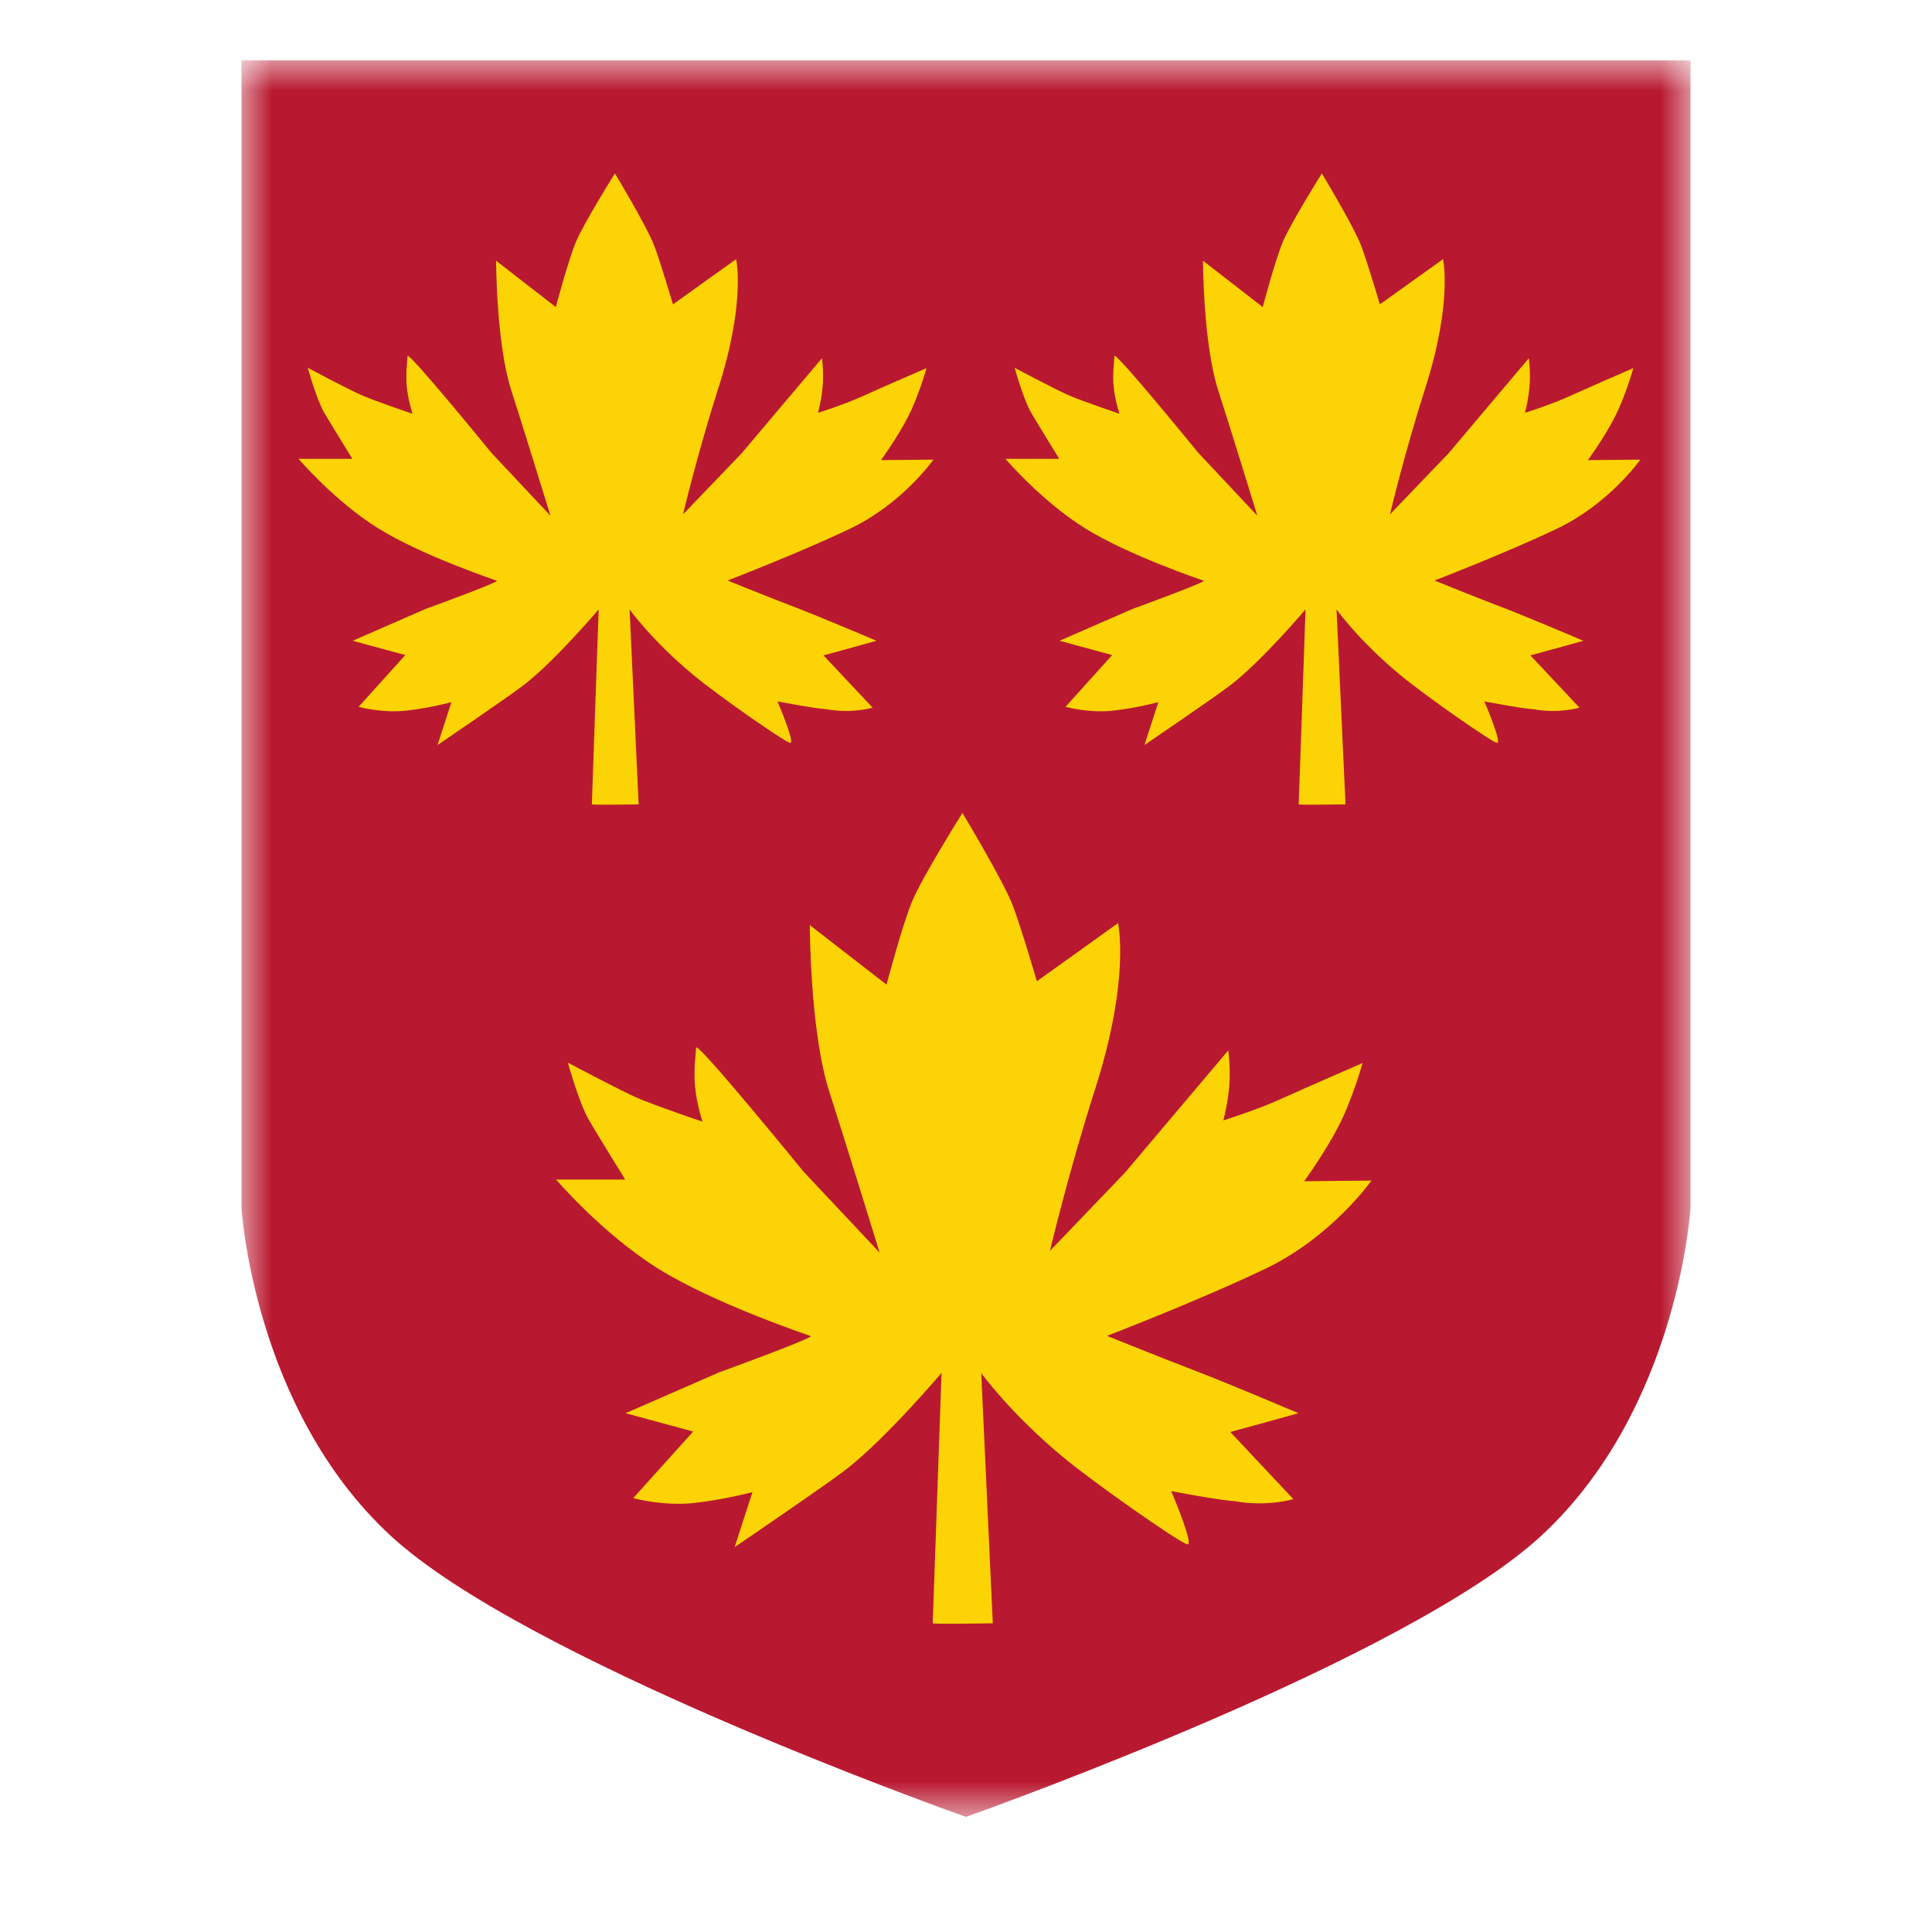 <svg width="32" height="32" viewBox="0 0 32 32" fill="none" xmlns="http://www.w3.org/2000/svg">
<mask id="mask0_6174_58062" style="mask-type:luminance" maskUnits="userSpaceOnUse" x="4" y="1" width="24" height="30">
<path d="M4 30.094H28V1.001H4V30.094Z" fill="white"/>
</mask>
<g mask="url(#mask0_6174_58062)">
<path d="M6.473 25.439C4.197 23.339 4 20.009 4 20.009V1H28V20.009C28 20.009 27.802 23.339 25.526 25.439C23.326 27.469 16.462 29.928 15.999 30.094C15.537 29.928 8.673 27.469 6.473 25.439Z" fill="#B91930"/>
</g>
<path d="M15.449 26.887C15.499 26.904 16.444 26.887 16.444 26.887L16.252 22.742C16.252 22.742 16.732 23.407 17.606 24.133C18.13 24.568 19.551 25.562 19.667 25.579C19.783 25.596 19.398 24.697 19.398 24.697C19.398 24.697 20.186 24.849 20.443 24.863C20.991 24.963 21.422 24.83 21.422 24.83L20.377 23.718L20.924 23.569L21.505 23.407C21.505 23.407 20.377 22.926 19.812 22.71C19.248 22.495 18.336 22.126 18.336 22.126C18.336 22.126 19.838 21.549 20.95 21.019C22.061 20.488 22.716 19.554 22.716 19.554L21.601 19.565C21.601 19.565 21.936 19.106 22.168 18.658C22.401 18.21 22.568 17.608 22.568 17.608C22.568 17.608 21.628 18.015 21.213 18.204C20.815 18.385 20.261 18.558 20.261 18.558C20.261 18.558 20.335 18.292 20.36 17.994C20.386 17.697 20.344 17.398 20.344 17.398L18.636 19.42L17.39 20.719C17.39 20.719 17.703 19.399 18.137 18.044C18.727 16.204 18.518 15.29 18.518 15.29L17.924 15.716L17.174 16.253C17.174 16.253 16.925 15.399 16.776 15.001C16.626 14.603 15.941 13.465 15.941 13.465C15.941 13.465 15.276 14.526 15.11 14.924C14.944 15.322 14.684 16.309 14.684 16.309L13.413 15.323C13.413 15.323 13.415 17.098 13.74 18.094C13.934 18.689 14.57 20.748 14.57 20.748L13.31 19.407C13.31 19.407 11.529 17.221 11.529 17.353C11.529 17.418 11.486 17.708 11.512 17.99C11.539 18.289 11.635 18.578 11.635 18.578C11.635 18.578 10.837 18.309 10.538 18.177C10.24 18.044 9.406 17.601 9.406 17.601C9.406 17.601 9.593 18.277 9.759 18.558C9.924 18.841 10.356 19.537 10.356 19.537H9.211C9.211 19.537 9.974 20.433 10.904 21.014C11.832 21.595 13.434 22.131 13.434 22.131C13.364 22.203 11.913 22.73 11.913 22.73L10.362 23.407L11.481 23.711L10.489 24.813C10.489 24.813 10.97 24.946 11.467 24.897C11.966 24.846 12.463 24.714 12.463 24.714L12.168 25.625C12.168 25.625 13.708 24.578 14.022 24.332C14.69 23.81 15.595 22.739 15.595 22.739L15.449 26.887Z" fill="#FCD405"/>
<path d="M9.803 13.323C9.841 13.335 10.578 13.323 10.578 13.323L10.428 10.095C10.428 10.095 10.801 10.613 11.482 11.178C11.89 11.516 12.996 12.291 13.087 12.304C13.177 12.317 12.877 11.617 12.877 11.617C12.877 11.617 13.491 11.736 13.691 11.747C14.117 11.824 14.453 11.721 14.453 11.721L13.639 10.855L14.065 10.739L14.517 10.613C14.517 10.613 13.639 10.239 13.2 10.07C12.761 9.903 12.05 9.615 12.05 9.615C12.05 9.615 13.22 9.167 14.085 8.754C14.951 8.34 15.46 7.613 15.46 7.613L14.592 7.621C14.592 7.621 14.853 7.264 15.034 6.915C15.215 6.567 15.346 6.097 15.346 6.097C15.346 6.097 14.613 6.415 14.29 6.561C13.98 6.703 13.549 6.838 13.549 6.838C13.549 6.838 13.606 6.63 13.626 6.399C13.646 6.167 13.614 5.934 13.614 5.934L12.284 7.508L11.313 8.52C11.313 8.52 11.557 7.492 11.895 6.438C12.355 5.005 12.193 4.293 12.193 4.293L11.729 4.624L11.146 5.042C11.146 5.042 10.952 4.378 10.835 4.068C10.719 3.758 10.185 2.872 10.185 2.872C10.185 2.872 9.668 3.698 9.539 4.008C9.41 4.318 9.206 5.086 9.206 5.086L8.217 4.319C8.217 4.319 8.219 5.701 8.472 6.476C8.623 6.939 9.118 8.543 9.118 8.543L8.137 7.498C8.137 7.498 6.75 5.796 6.75 5.899C6.75 5.949 6.717 6.176 6.737 6.395C6.758 6.628 6.833 6.853 6.833 6.853C6.833 6.853 6.211 6.644 5.979 6.541C5.746 6.438 5.098 6.092 5.098 6.092C5.098 6.092 5.243 6.618 5.372 6.838C5.501 7.057 5.837 7.6 5.837 7.6H4.945C4.945 7.6 5.54 8.298 6.263 8.75C6.987 9.202 8.234 9.62 8.234 9.62C8.179 9.676 7.049 10.086 7.049 10.086L5.842 10.613L6.713 10.85L5.94 11.707C5.94 11.707 6.315 11.811 6.702 11.773C7.09 11.734 7.477 11.63 7.477 11.63L7.247 12.34C7.247 12.34 8.447 11.525 8.692 11.333C9.212 10.926 9.916 10.093 9.916 10.093L9.803 13.323Z" fill="#FCD405"/>
<path d="M21.511 13.323C21.55 13.335 22.286 13.323 22.286 13.323L22.137 10.095C22.137 10.095 22.509 10.613 23.19 11.178C23.598 11.516 24.705 12.291 24.795 12.304C24.886 12.317 24.585 11.617 24.585 11.617C24.585 11.617 25.199 11.736 25.4 11.747C25.825 11.824 26.161 11.721 26.161 11.721L25.348 10.855L25.774 10.739L26.226 10.613C26.226 10.613 25.348 10.239 24.909 10.07C24.47 9.903 23.759 9.615 23.759 9.615C23.759 9.615 24.928 9.167 25.794 8.754C26.659 8.34 27.169 7.613 27.169 7.613L26.301 7.621C26.301 7.621 26.562 7.264 26.742 6.915C26.923 6.567 27.053 6.097 27.053 6.097C27.053 6.097 26.321 6.415 25.999 6.561C25.689 6.703 25.258 6.838 25.258 6.838C25.258 6.838 25.315 6.63 25.334 6.399C25.354 6.167 25.322 5.934 25.322 5.934L23.993 7.508L23.022 8.52C23.022 8.52 23.266 7.492 23.604 6.438C24.063 5.005 23.901 4.293 23.901 4.293L23.438 4.624L22.855 5.042C22.855 5.042 22.66 4.378 22.544 4.068C22.427 3.758 21.894 2.872 21.894 2.872C21.894 2.872 21.376 3.698 21.247 4.008C21.118 4.318 20.915 5.086 20.915 5.086L19.926 4.319C19.926 4.319 19.927 5.701 20.181 6.476C20.332 6.939 20.826 8.543 20.826 8.543L19.845 7.498C19.845 7.498 18.459 5.796 18.459 5.899C18.459 5.949 18.425 6.176 18.445 6.395C18.466 6.628 18.542 6.853 18.542 6.853C18.542 6.853 17.92 6.644 17.688 6.541C17.455 6.438 16.806 6.092 16.806 6.092C16.806 6.092 16.951 6.618 17.081 6.838C17.209 7.057 17.545 7.6 17.545 7.6H16.654C16.654 7.6 17.248 8.298 17.972 8.75C18.695 9.202 19.942 9.62 19.942 9.62C19.887 9.676 18.758 10.086 18.758 10.086L17.55 10.613L18.421 10.85L17.649 11.707C17.649 11.707 18.023 11.811 18.411 11.773C18.798 11.734 19.186 11.63 19.186 11.63L18.956 12.34C18.956 12.34 20.155 11.525 20.4 11.333C20.92 10.926 21.624 10.093 21.624 10.093L21.511 13.323Z" fill="#FCD405"/>
</svg>
